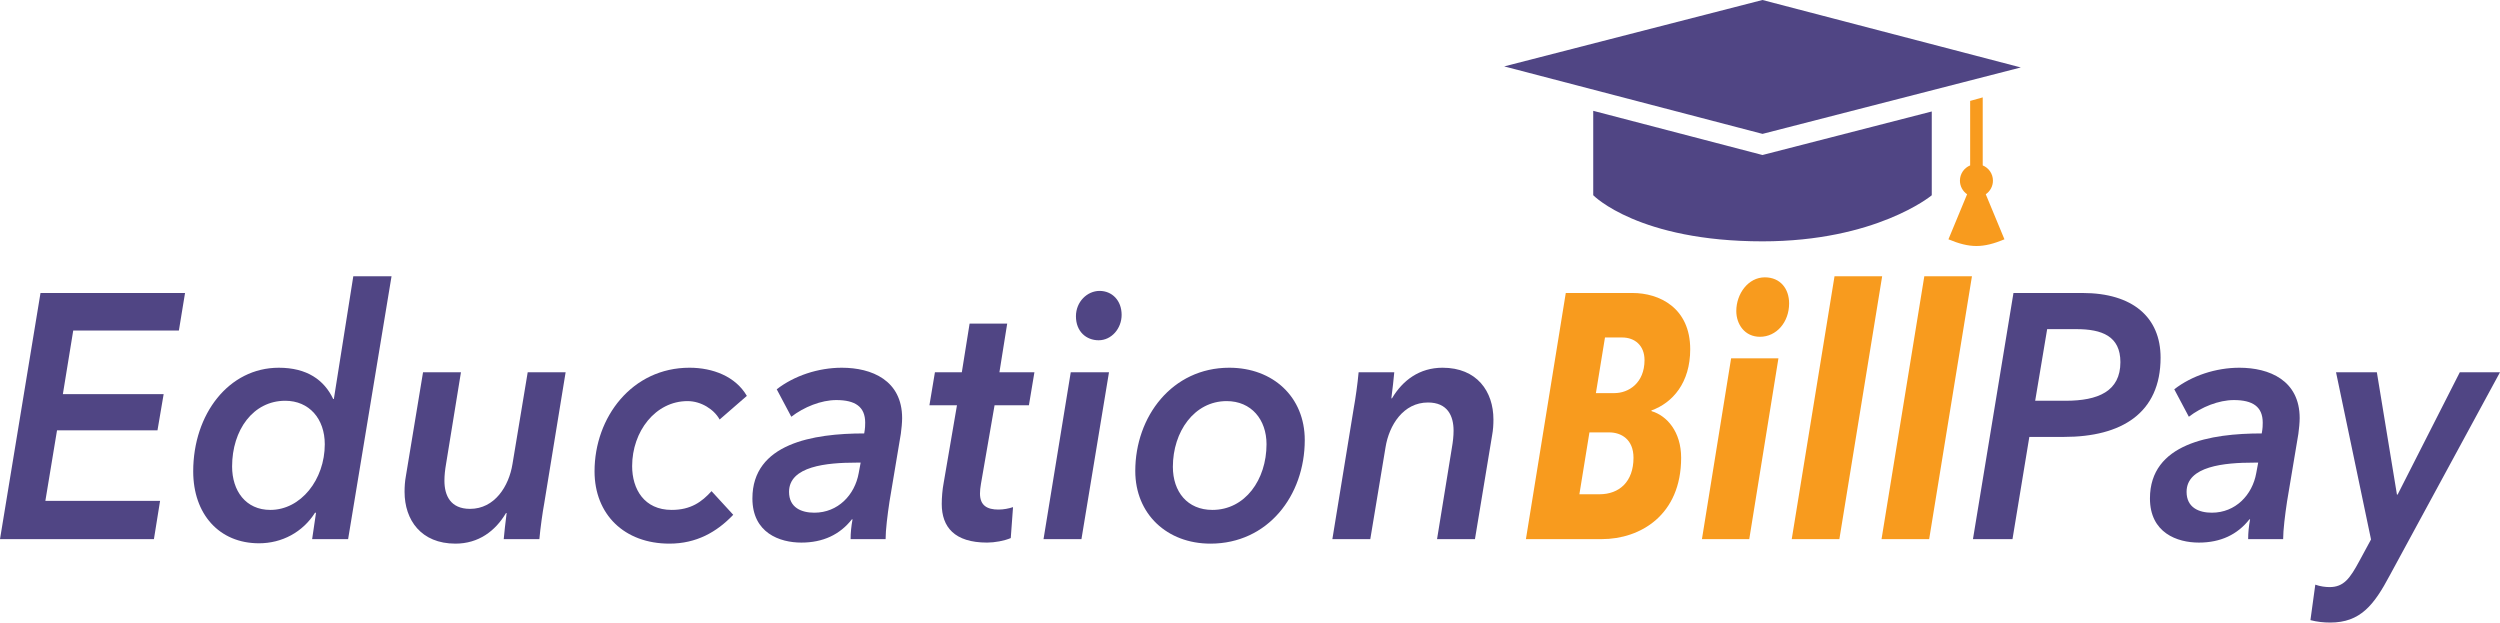 <?xml version="1.0" encoding="UTF-8"?> <!-- Generator: Adobe Illustrator 20.1.0, SVG Export Plug-In . SVG Version: 6.00 Build 0) --> <svg xmlns="http://www.w3.org/2000/svg" xmlns:xlink="http://www.w3.org/1999/xlink" id="Layer_1" x="0px" y="0px" viewBox="0 0 841.242 209.488" style="enable-background:new 0 0 841.242 209.488;" xml:space="preserve"> <style type="text/css"> .st0{fill:#504584;} .st1{fill:#F89B1E;} </style> <g> <g> <path class="st0" d="M0,181.411l13.629-82.822h48.635l-2.072,12.633H24.642l-3.489,21.407h33.913l-2.072,12.168H19.19 l-3.925,23.748h38.6l-2.069,12.867H0z"></path> <path class="st0" d="M118.882,92.973h12.867l-14.61,88.439h-12.105l1.307-8.889h-0.326c-4.145,6.549-11.123,10.292-18.864,10.292 c-13.412,0-22.137-9.825-22.137-24.215c0-19.3,11.995-34.859,28.787-34.859c9.487,0,15.268,4.096,18.322,10.529h0.216 L118.882,92.973z M90.967,171.584c10.249,0,18.319-10.177,18.319-22.108c0-8.54-5.233-14.621-13.302-14.621 c-10.794,0-17.883,9.825-17.883,22.108C78.1,165.15,82.681,171.584,90.967,171.584z"></path> <path class="st0" d="M170.268,172.637c-3.599,6.084-9.27,10.295-17.011,10.295c-11.559,0-17.121-7.954-17.121-17.43 c0-1.755,0.11-3.51,0.436-5.264l5.781-34.978h12.757l-5.016,30.882c-0.326,1.873-0.546,3.743-0.546,5.617 c0,5.031,2.072,9.475,8.615,9.475c8.289,0,13.086-7.605,14.287-15.092l5.123-30.882h12.76l-7.198,44.101 c-0.545,2.927-1.307,8.306-1.636,12.05h-11.995c0.11-1.636,0.655-6.2,0.981-8.774H170.268z"></path> <path class="st0" d="M242.155,141.169c-1.856-3.391-6.217-6.2-10.797-6.2c-10.794,0-18.645,10.177-18.645,21.874 c0,7.723,4.035,14.74,13.302,14.74c6.433,0,10.142-2.69,13.412-6.315l7.305,7.954c-5.559,5.847-12.431,9.709-21.479,9.709 c-15.158,0-25.191-9.827-25.191-24.334c0-18.247,12.65-34.859,31.95-34.859c7.85,0,15.484,2.924,19.3,9.475L242.155,141.169z"></path> <path class="st0" d="M291.133,142.223c0-5.38-3.38-7.602-9.703-7.602c-5.126,0-10.904,2.338-15.158,5.614l-4.907-9.242 c5.888-4.563,13.958-7.253,21.918-7.253c10.032,0,20.281,4.211,20.281,16.962c0,1.406-0.216,3.743-0.436,5.264l-3.816,22.812 c-0.655,4.326-1.31,9.591-1.31,12.633h-11.776c0-2.107,0.219-4.329,0.655-6.667h-0.219c-4.035,5.146-9.703,7.836-17.011,7.836 c-7.305,0-16.466-3.276-16.466-14.855c0-18.483,20.391-21.877,37.622-21.877C291.133,143.977,291.133,143.158,291.133,142.223z M288.08,155.675c-9.813,0-22.57,1.169-22.57,9.827c0,5.38,4.251,7.019,8.506,7.019c7.96,0,13.629-5.966,14.939-13.337l0.652-3.51 H288.08z"></path> <path class="st0" d="M312.748,136.372l1.853-11.112h9.051l2.618-16.376h12.647l-2.615,16.376h11.776l-1.853,11.112h-11.559 l-4.58,26.44c-0.216,1.169-0.326,2.338-0.326,3.273c0,4.096,2.508,5.383,6.214,5.383c1.746,0,3.489-0.352,4.907-0.82 l-0.762,10.411c-2.182,0.938-5.452,1.521-7.96,1.521c-11.014,0-15.265-5.264-15.265-12.985c0-2.104,0.216-4.912,0.652-7.135 l4.471-26.088H312.748z"></path> <path class="st0" d="M351.143,181.411l9.161-56.151h12.867l-9.268,56.151H351.143z M369.681,114.498 c-4.142,0-7.631-2.924-7.631-8.073c0-4.912,3.816-8.537,7.96-8.537c4.142,0,7.415,3.157,7.415,8.07 C377.425,110.521,374.042,114.498,369.681,114.498z"></path> <path class="st0" d="M382.017,158.483c0-18.368,12.431-34.744,31.624-34.744c14.72,0,25.407,9.827,25.407,24.334 c0,18.717-12.431,34.859-31.734,34.859C392.704,182.932,382.017,172.989,382.017,158.483z M412.766,134.97 c-10.904,0-18.099,10.295-18.099,22.111c0,8.422,4.907,14.503,13.302,14.503c11.014,0,18.212-10.177,18.212-22.108 C426.181,141.169,421.055,134.97,412.766,134.97z"></path> <path class="st0" d="M468.403,134.034c3.599-6.084,9.27-10.295,17.011-10.295c11.559,0,17.121,7.954,17.121,17.43 c0,1.755-0.11,3.51-0.436,5.264l-5.781,34.978h-12.757l5.016-30.882c0.326-1.873,0.546-3.743,0.546-5.617 c0-5.031-2.072-9.475-8.615-9.475c-8.286,0-13.086,7.605-14.284,15.092l-5.126,30.882h-12.76l7.198-44.101 c0.546-2.927,1.307-8.306,1.636-12.05h11.995c-0.11,1.636-0.655,6.2-0.981,8.774H468.403z"></path> <path class="st1" d="M555.665,138.127l0.11,0.234c5.126,1.521,9.923,6.904,9.923,15.678c0,19.3-13.738,27.373-26.715,27.373 h-25.517l13.412-82.822h22.463c8.941,0,19.41,4.912,19.41,18.951C568.751,128.77,562.863,135.555,555.665,138.127z M541.491,145.498h-6.653l-3.38,20.821h6.759c6.653,0,11.45-4.211,11.45-12.281C549.667,147.839,545.523,145.498,541.491,145.498z M545.852,113.563h-5.781l-3.054,18.717h6.217c4.797,0,10.142-3.394,10.142-11.115 C553.376,116.253,550.103,113.563,545.852,113.563z"></path> <path class="st1" d="M588.619,181.411h-15.92l9.813-60.829h15.92L588.619,181.411z M592.218,113.329 c-5.126,0-7.96-4.211-7.96-8.656c0-5.85,4.035-11.349,9.594-11.349c5.236,0,8.18,3.862,8.18,8.774 C602.031,108.414,597.78,113.329,592.218,113.329z"></path> <path class="st1" d="M618.942,181.411h-16.027l14.393-88.439h16.03L618.942,181.411z"></path> <path class="st1" d="M649.157,181.411H633.13l14.393-88.439h16.03L649.157,181.411z"></path> <path class="st0" d="M727.03,120.348c0,18.717-13.196,26.671-32.496,26.671h-11.669l-5.668,34.392h-13.302l13.629-82.822h23.228 C717.652,98.589,727.03,106.777,727.03,120.348z M713.508,121.869c0-8.774-6.217-11.115-14.829-11.115h-9.816l-4.032,24.1h10.249 C705.984,134.854,713.508,131.694,713.508,121.869z"></path> <path class="st0" d="M761.401,142.223c0-5.38-3.38-7.602-9.703-7.602c-5.126,0-10.904,2.338-15.158,5.614l-4.907-9.242 c5.888-4.563,13.958-7.253,21.918-7.253c10.032,0,20.281,4.211,20.281,16.962c0,1.406-0.216,3.743-0.436,5.264l-3.816,22.812 c-0.655,4.326-1.31,9.591-1.31,12.633h-11.776c0-2.107,0.219-4.329,0.655-6.667h-0.219c-4.035,5.146-9.703,7.836-17.011,7.836 c-7.305,0-16.466-3.276-16.466-14.855c0-18.483,20.391-21.877,37.622-21.877C761.401,143.977,761.401,143.158,761.401,142.223z M758.348,155.675c-9.813,0-22.57,1.169-22.57,9.827c0,5.38,4.251,7.019,8.506,7.019c7.96,0,13.629-5.966,14.939-13.337 l0.652-3.51H758.348z"></path> <path class="st0" d="M804.169,193.577c-5.345,10.061-9.923,15.912-20.065,15.912c-2.182,0-4.471-0.237-6.653-0.82l1.636-11.932 c1.636,0.583,3.38,0.817,4.797,0.817c4.8,0,6.869-2.924,10.032-8.774l3.925-7.25l-11.776-56.269h13.738l6.762,41.177h0.216 l20.936-41.177h13.522L804.169,193.577z"></path> </g> <g> <path class="st1" d="M667.18,32.775V55.66c2.017,0.825,3.439,2.806,3.439,5.13c0,1.897-0.953,3.571-2.415,4.578 c2.325,5.594,3.729,8.998,6.287,15.161c-7.242,2.999-11.61,2.999-18.848,0c2.549-6.163,3.963-9.567,6.279-15.161 c-1.458-1.007-2.411-2.682-2.411-4.578c0-2.324,1.419-4.305,3.439-5.13V33.952L667.18,32.775z"></path> <path class="st0" d="M593.068,52.159c-0.183-0.047-56.951-14.868-56.951-14.868v28.39l0.07,0.074 c0.152,0.152,15.328,15.455,56.892,15.455c38.042,0,56.681-15.275,56.859-15.429l0.095-0.083V37.511 C650.032,37.511,593.256,52.112,593.068,52.159z"></path> <path class="st0" d="M679.998,22.697C678.04,22.192,593.256,0.052,593.066,0c-0.18,0.052-84.954,21.847-86.907,22.342 c1.872,0.493,86.742,22.657,86.923,22.708C593.275,44.998,678.566,23.071,679.998,22.697z"></path> </g> </g> </svg> 